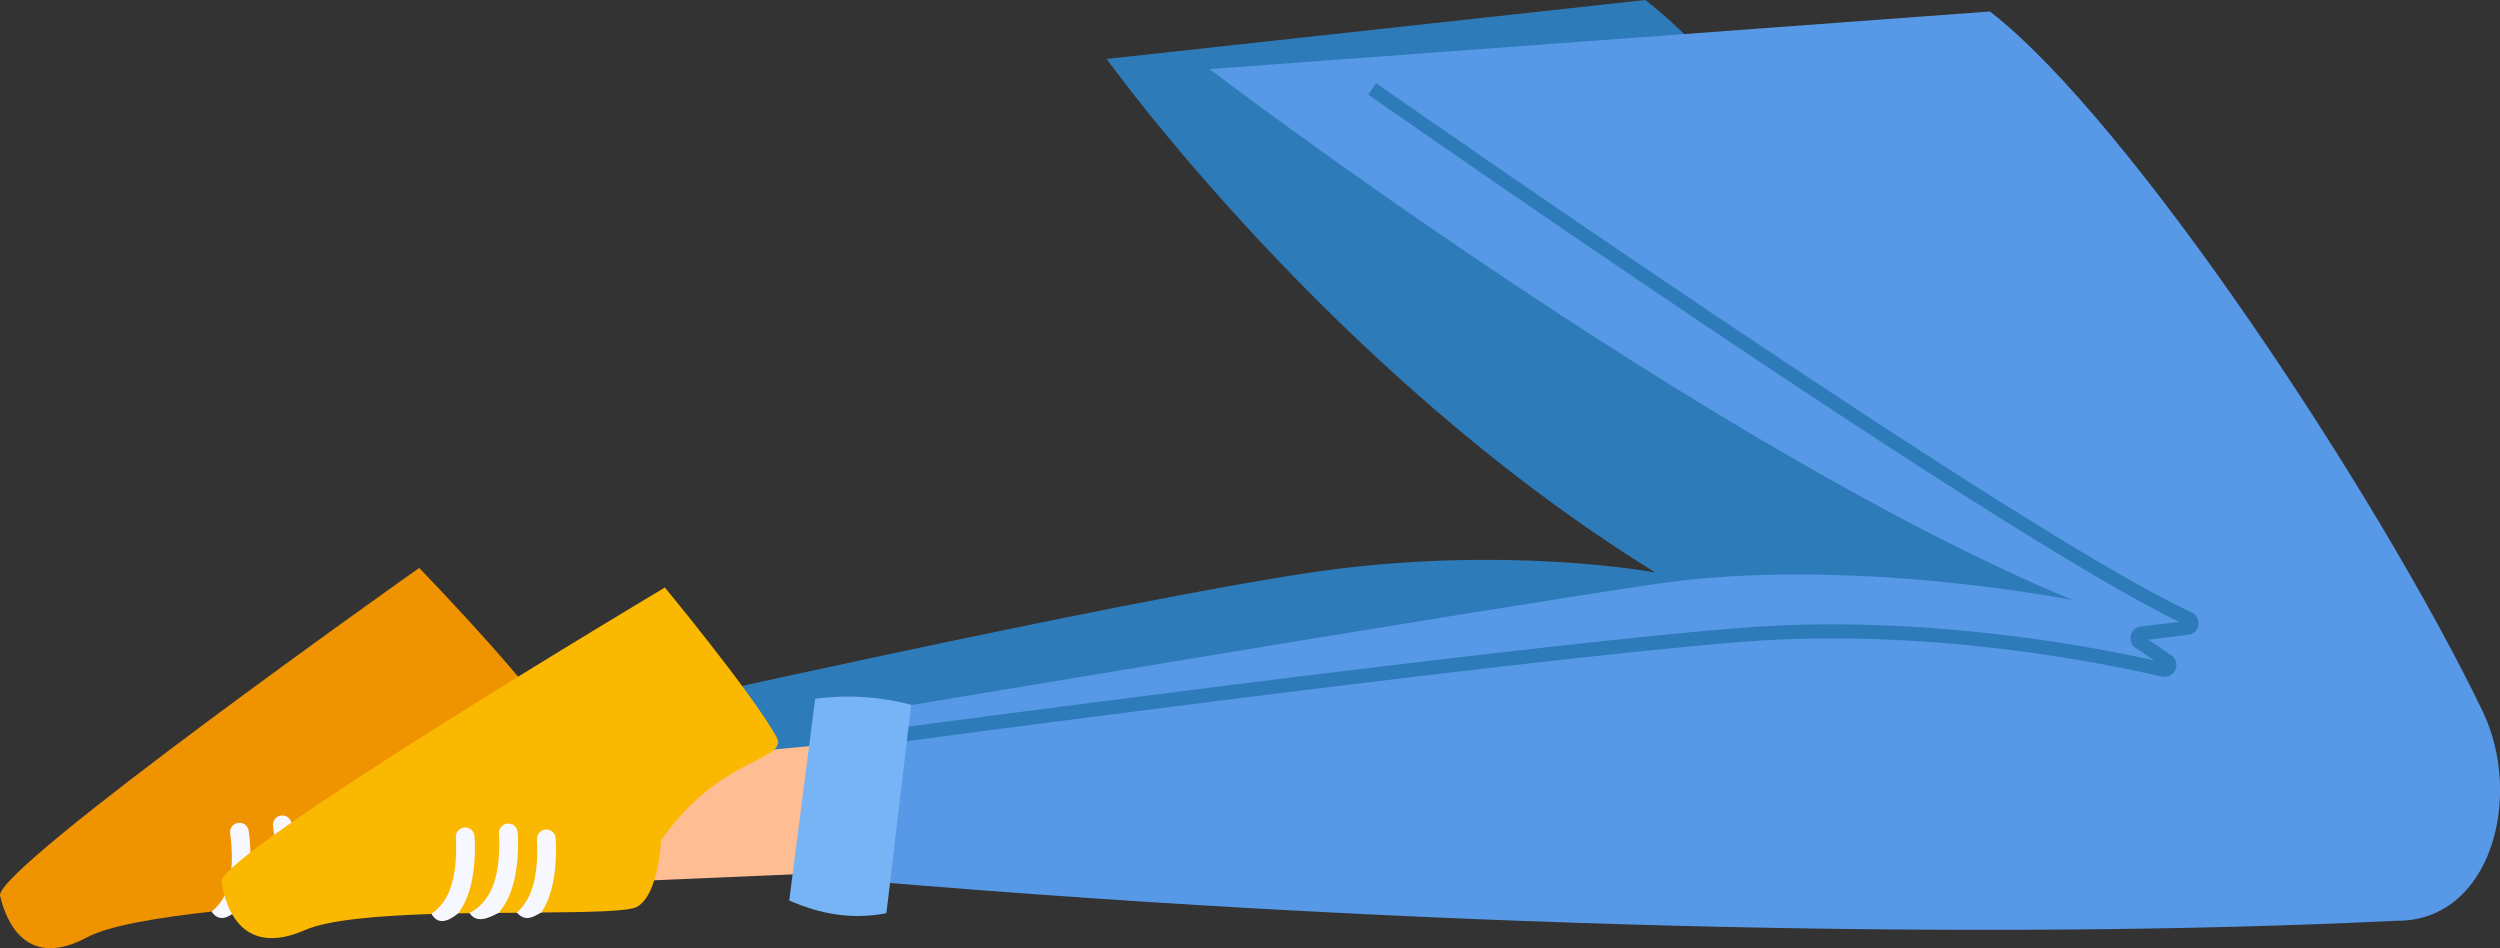 <?xml version="1.0" encoding="UTF-8"?> <svg xmlns="http://www.w3.org/2000/svg" id="_Слой_2" data-name="Слой 2" viewBox="0 0 184.93 70.14"><rect x="0" y="0" width="184.93" height="70.14" fill="#333333" stroke="none"/> <defs> <style> .cls-1 { fill: #ffbd94; } .cls-2 { fill: #f09300; } .cls-3 { fill: #77b4f5; } .cls-4 { fill: #5799e6; } .cls-5 { fill: #fbb800; } .cls-6 { fill: #2e7bba; } .cls-7 { fill: #f7f7ff; } </style> </defs> <g id="OBJECTS"> <g> <g> <path class="cls-6" d="M81.86,4.36s16.64,23.22,40.59,37.99c0,0-11.21-2.11-25.49,0-14.28,2.11-50.64,10.28-50.64,10.28l-1.08,11.08,104.28,1.6c7.02,.08,11.67-7.24,8.63-13.56-7.66-15.88-26-43.68-36.44-51.75l-39.85,4.36Z"></path> <g> <path class="cls-1" d="M45.52,52.36l-8.64,1.5s-3.9,5.44-8.11,10.16l16.06-1.95,.69-9.72Z"></path> <path class="cls-4" d="M48.98,64.46c-2.5,.7-4.63,.83-7,0l.69-13.86c2.56-.72,4.74-.59,7.11-.18l-.81,14.04Z"></path> <g> <path class="cls-2" d="M0,66.27c-.47-2.01,31.01-24.26,31.01-24.26,0,0,6.99,7.23,9.06,10.32,1.2,1.79-4.06,1.68-7.89,8.36,0,0,.16,3.93-1.37,5.01-.57,.39-3.43,.67-7.05,.98-.58,.05-1.19,.1-1.81,.16-.43,.04-.87,.07-1.31,.11-.72,.06-1.45,.13-2.17,.19-.27,.03-.55,.05-.82,.08h0c-.67,.06-1.33,.13-1.98,.21-3.95,.44-7.56,1.02-9.22,1.9-4.43,2.38-5.98-1.05-6.44-3.06Z"></path> <g> <path class="cls-7" d="M18.47,67.14c.49-.3,1.03-.8,1.4-1.63,.76-1.69,.33-4.36,.33-4.39-.03-.18,.01-.36,.11-.5,.1-.15,.26-.26,.46-.29,.38-.06,.73,.19,.79,.57,.02,.13,.5,3.11-.43,5.18-.14,.32-.31,.61-.49,.87-.85,.56-1.65,.9-2.17,.19Z"></path> <path class="cls-7" d="M21.96,66.84c.28-.28,.54-.64,.74-1.11,.76-1.7,.33-4.36,.33-4.39-.03-.18,.01-.36,.11-.5,.1-.15,.26-.26,.46-.29,.38-.06,.73,.19,.79,.57,.02,.13,.5,3.11-.43,5.18-.06,.14-.13,.27-.19,.39-.54,.36-1.09,.84-1.81,.16Z"></path> <path class="cls-7" d="M15.66,67.43c.38-.31,.76-.75,1.04-1.38,.76-1.7,.33-4.36,.33-4.39-.03-.18,.01-.36,.11-.5,.1-.15,.26-.26,.46-.29,.38-.06,.73,.19,.79,.57,.02,.13,.5,3.11-.43,5.18-.1,.22-.21,.42-.32,.61h0c-.8,.76-1.48,.95-1.98,.21Z"></path> </g> </g> </g> </g> <g> <path class="cls-4" d="M89.47,5.11s36.76,28,63.85,39.28c0,0-16.59-3.3-30.87-1.19-14.28,2.11-60.43,9.86-60.43,9.86l-1.93,11.76c43.85,3.91,87.4,4.75,117.16,3.29,7.02,.08,9.44-9.19,6.39-15.51-7.66-15.88-26-43.68-36.44-51.75l-57.72,4.26Z"></path> <path class="cls-6" d="M66.34,54.9l-.14-1.02c.45-.06,45.41-6.07,62.45-7.43,12.96-1.03,25.26,1.19,30.69,2.4l-1.36-.92c-.31-.21-.45-.57-.36-.93,.09-.36,.38-.62,.75-.66l2.83-.34c-13.37-6.4-59.52-38.67-59.99-39l.59-.84c.48,.33,47.72,33.36,60.32,39.14,.36,.16,.56,.54,.5,.93-.06,.39-.37,.69-.76,.73l-2.95,.36,1.7,1.15c.36,.24,.48,.68,.31,1.08-.17,.39-.58,.6-1,.5-4.88-1.13-17.67-3.64-31.18-2.56-17.01,1.36-61.94,7.37-62.39,7.43Z"></path> <g> <path class="cls-1" d="M62.83,54.91l-8.73,.83s-4.31,5.12-8.87,9.51l16.16-.69,1.44-9.64Z"></path> <path class="cls-3" d="M65.57,67.55c-2.54,.5-4.9,.07-7.19-.94l1.92-14.92c2.41-.32,4.77-.16,7.1,.44l-1.83,15.42Z"></path> <g> <path class="cls-5" d="M16.38,65.24c-.31-2.04,32.8-21.78,32.8-21.78,0,0,6.41,7.75,8.23,11,1.05,1.88-4.17,1.36-8.52,7.73,0,0-.14,3.93-1.75,4.88-.59,.35-3.47,.4-7.1,.43-.59,0-1.19,0-1.82,.02-.43,0-.87,0-1.31,.01-.72,0-1.45,.01-2.18,.02-.28,0-.55,.01-.82,.01h0c-.67,.01-1.34,.03-1.99,.05-3.97,.13-7.62,.43-9.34,1.18-4.6,2.02-5.88-1.51-6.19-3.55Z"></path> <g> <path class="cls-7" d="M34.72,67.54c.52-.26,1.09-.72,1.52-1.52,.89-1.62,.67-4.32,.67-4.35-.02-.18,.04-.36,.15-.49,.11-.14,.28-.24,.48-.26,.38-.03,.72,.25,.75,.63,.01,.13,.26,3.14-.83,5.13-.17,.31-.36,.59-.55,.83-.89,.49-1.71,.77-2.18,.02Z"></path> <path class="cls-7" d="M38.22,67.51c.3-.26,.59-.6,.83-1.05,.89-1.63,.67-4.32,.67-4.35-.02-.18,.04-.36,.15-.49,.11-.14,.28-.24,.48-.26,.38-.03,.71,.25,.75,.63,.01,.13,.26,3.14-.83,5.13-.07,.13-.15,.26-.22,.37-.57,.31-1.15,.75-1.82,.02Z"></path> <path class="cls-7" d="M31.9,67.61c.4-.28,.82-.69,1.15-1.3,.89-1.63,.67-4.32,.67-4.35-.02-.19,.04-.36,.15-.49,.11-.14,.28-.24,.48-.26,.38-.03,.72,.25,.75,.63,.01,.13,.26,3.14-.83,5.13-.11,.21-.24,.4-.36,.58h0c-.85,.7-1.55,.83-1.99,.05Z"></path> </g> </g> </g> </g> </g> </g> </svg> 